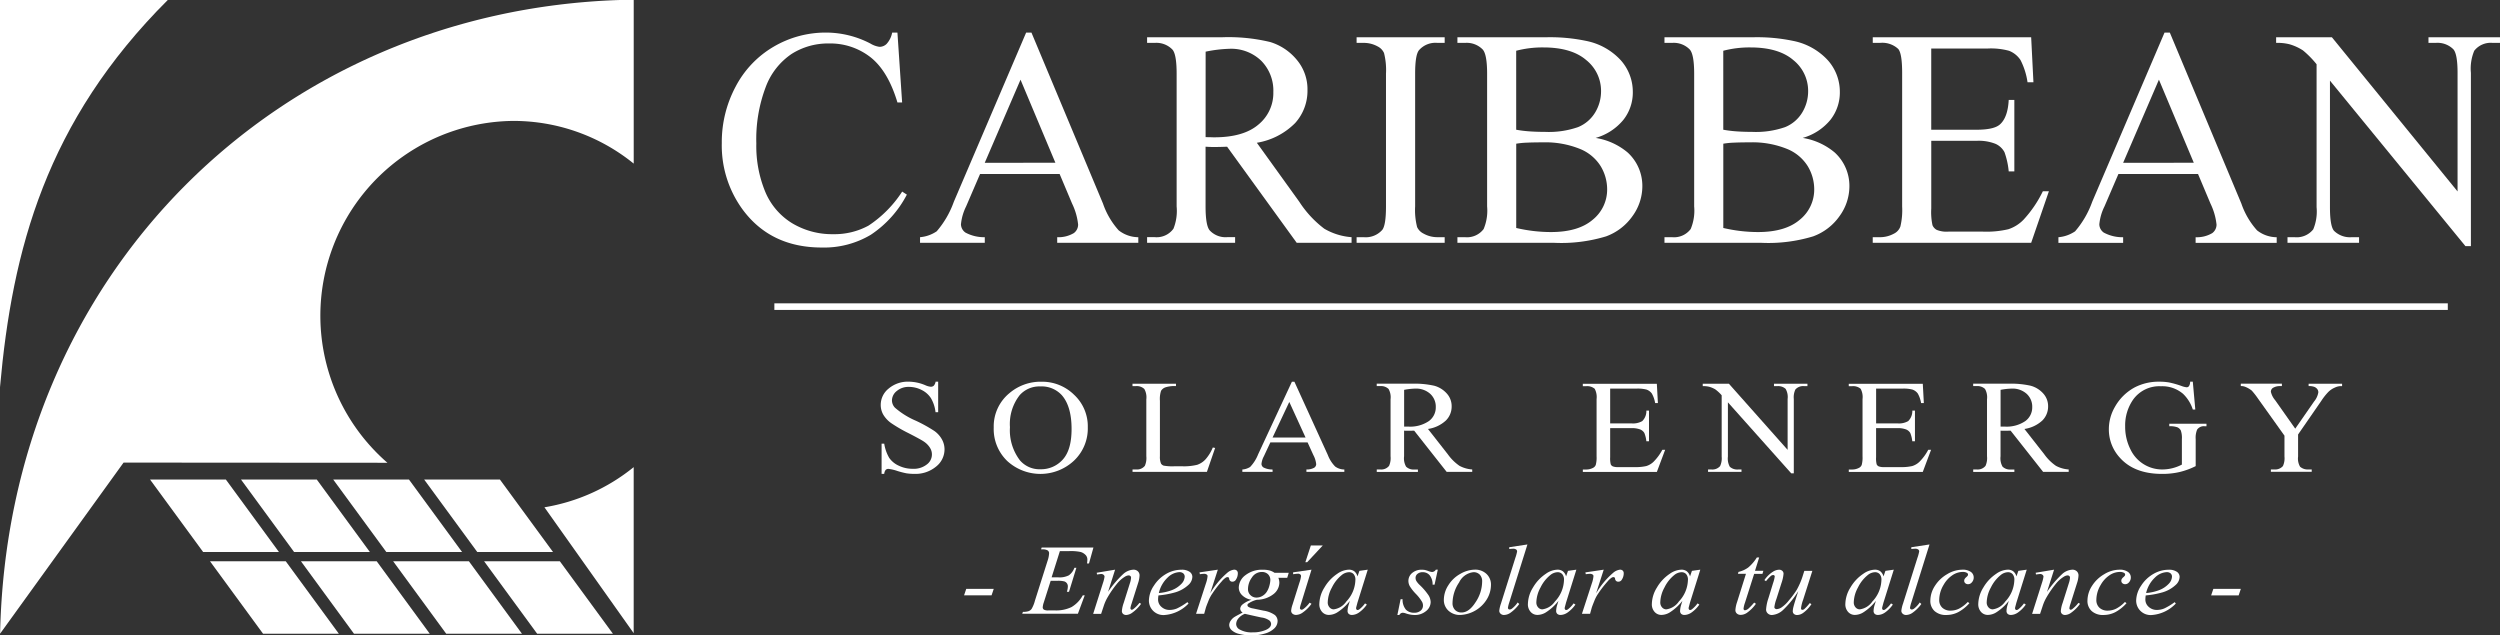 <svg id="Caribbean_Final_-_LOGO_WHITE" data-name="Caribbean Final - LOGO WHITE" xmlns="http://www.w3.org/2000/svg" width="400" height="101.666" viewBox="0 0 400 101.666">
  <rect x="0" y="0" width="400" height="101.666" fill="#333333" stroke="none"/>
  <path id="Path_68" data-name="Path 68" d="M0,0H26.843C7.38,19.433,1.956,39.937,0,61.956V0Z" fill="#fff" fill-rule="evenodd"/>
  <path id="Path_69" data-name="Path 69" d="M168.434,197.038l-8.494-11.6h12.121l8.494,11.6Z" transform="translate(-82.487 -95.639)" fill="#fff" fill-rule="evenodd"/>
  <path id="Path_70" data-name="Path 70" d="M138.384,197.038l-8.494-11.6h12.121l8.494,11.6Z" transform="translate(-66.989 -95.639)" fill="#fff" fill-rule="evenodd"/>
  <path id="Path_71" data-name="Path 71" d="M107.919,197.038l-8.489-11.6h12.121l8.494,11.6Z" transform="translate(-51.28 -95.639)" fill="#fff" fill-rule="evenodd"/>
  <path id="Path_72" data-name="Path 72" d="M77.874,197.038l-8.494-11.6H81.5L90,197.038Z" transform="translate(-35.782 -95.639)" fill="#fff" fill-rule="evenodd"/>
  <path id="Path_73" data-name="Path 73" d="M148.634,170.023,140.14,158.43h12.121l8.494,11.593Z" transform="translate(-72.276 -81.708)" fill="#fff" fill-rule="evenodd"/>
  <path id="Path_74" data-name="Path 74" d="M118.584,170.023,110.09,158.43h12.121l8.494,11.593Z" transform="translate(-56.778 -81.708)" fill="#fff" fill-rule="evenodd"/>
  <path id="Path_75" data-name="Path 75" d="M88.114,170.023,79.62,158.43H91.746l8.494,11.593Z" transform="translate(-41.063 -81.708)" fill="#fff" fill-rule="evenodd"/>
  <path id="Path_76" data-name="Path 76" d="M58.064,170.023,49.57,158.43H61.7l8.494,11.593Z" transform="translate(-25.565 -81.708)" fill="#fff" fill-rule="evenodd"/>
  <path id="Path_77" data-name="Path 77" d="M.03,101.39C1.27,43.554,44.689,1.787,99.178,0h2.232V26.179a30.539,30.539,0,0,0-19.288-6.833A31.17,31.17,0,0,0,62,74.044l-42.213-.029L.03,101.39ZM101.405,74.741v26.567L87.124,81.167a30.577,30.577,0,0,0,14.281-6.426Z" transform="translate(-0.015)" fill="#fff" fill-rule="evenodd"/>
  <g id="Group_197" data-name="Group 197" transform="translate(115.482 5.211)">
    <path id="Path_78" data-name="Path 78" d="M266.577,10.76l.751,11.182h-.751q-1.5-5.019-4.3-7.23a10.455,10.455,0,0,0-6.692-2.208,10.878,10.878,0,0,0-5.918,1.661,11,11,0,0,0-4.16,5.3A23.584,23.584,0,0,0,244,28.508a19.144,19.144,0,0,0,1.433,7.739,10.724,10.724,0,0,0,4.305,5.022,12.4,12.4,0,0,0,6.562,1.748,11.356,11.356,0,0,0,5.651-1.37,18.649,18.649,0,0,0,5.385-5.443l.751.484a17.28,17.28,0,0,1-5.772,6.426,14.585,14.585,0,0,1-7.835,2.039q-8.172,0-12.659-6.063a17.327,17.327,0,0,1-3.346-10.625,18.857,18.857,0,0,1,2.208-9.046,15.95,15.95,0,0,1,6.077-6.392,16.422,16.422,0,0,1,8.45-2.266,15.439,15.439,0,0,1,7.031,1.748,3.826,3.826,0,0,0,1.458.533,1.6,1.6,0,0,0,1.138-.46,3.727,3.727,0,0,0,.9-1.821h.847Z" transform="translate(-238.47 -10.76)" fill="#fff"/>
    <path id="Path_79" data-name="Path 79" d="M326.314,33.39H313.583l-2.232,5.186a8.168,8.168,0,0,0-.823,2.862,1.651,1.651,0,0,0,.717,1.322,6.3,6.3,0,0,0,3.094.741v.9H303.98v-.9a5.6,5.6,0,0,0,2.668-.944,14.87,14.87,0,0,0,2.741-4.731L320.958,10.76h.847l11.448,27.361a12.464,12.464,0,0,0,2.508,4.281,5.126,5.126,0,0,0,3.143,1.1v.9H325.927v-.9a4.838,4.838,0,0,0,2.654-.654,1.693,1.693,0,0,0,.693-1.361,10.1,10.1,0,0,0-.969-3.37Zm-.678-1.8L320.058,18.3l-5.724,13.293Z" transform="translate(-272.256 -10.76)" fill="#fff"/>
    <path id="Path_80" data-name="Path 80" d="M411.717,45.2h-8.78L391.8,29.826c-.823.034-1.5.048-2.015.048-.208,0-.436,0-.678-.01s-.494-.019-.751-.039v9.554c0,2.068.228,3.356.678,3.855A3.453,3.453,0,0,0,391.8,44.3h1.283v.9H379v-.9h1.235a3.308,3.308,0,0,0,2.983-1.356,7.659,7.659,0,0,0,.508-3.564V18.136c0-2.068-.228-3.356-.678-3.855a3.56,3.56,0,0,0-2.814-1.065H379v-.9h11.981a28.51,28.51,0,0,1,7.724.765,8.856,8.856,0,0,1,4.223,2.814,7.315,7.315,0,0,1,1.734,4.886,7.685,7.685,0,0,1-1.976,5.264,11.177,11.177,0,0,1-6.126,3.153l6.789,9.433a16.886,16.886,0,0,0,4,4.315,10.065,10.065,0,0,0,4.368,1.356ZM388.361,28.3c.305,0,.571,0,.8.01s.412.015.557.015q4.707,0,7.094-2.039a6.516,6.516,0,0,0,2.387-5.191,6.778,6.778,0,0,0-1.927-5.007,6.914,6.914,0,0,0-5.1-1.927,21.532,21.532,0,0,0-3.806.46Z" transform="translate(-310.947 -11.565)" fill="#fff"/>
    <path id="Path_81" data-name="Path 81" d="M462.312,44.305v.9H448.22v-.9h1.162a3.516,3.516,0,0,0,2.959-1.186q.581-.777.581-3.734V18.136a10.952,10.952,0,0,0-.315-3.3,2.189,2.189,0,0,0-.993-1.041,4.612,4.612,0,0,0-2.232-.581H448.22v-.9h14.092v.9h-1.186a3.491,3.491,0,0,0-2.935,1.186c-.407.518-.605,1.763-.605,3.734V39.381a10.953,10.953,0,0,0,.315,3.3,2.162,2.162,0,0,0,1.017,1.041,4.467,4.467,0,0,0,2.208.581h1.186Z" transform="translate(-346.646 -11.565)" fill="#fff"/>
    <path id="Path_82" data-name="Path 82" d="M503.646,28.422a10.525,10.525,0,0,1,5.119,2.329,7.232,7.232,0,0,1,2.353,5.458,8.122,8.122,0,0,1-1.554,4.692,8.884,8.884,0,0,1-4.257,3.274,24.669,24.669,0,0,1-8.257,1.031H481.53v-.9h1.235A3.331,3.331,0,0,0,485.724,43a7.554,7.554,0,0,0,.557-3.613V18.136q0-3.058-.7-3.855a3.56,3.56,0,0,0-2.814-1.065H481.53v-.9h14.213a28.077,28.077,0,0,1,6.378.581A10.226,10.226,0,0,1,507.675,16a7.584,7.584,0,0,1,1.918,5.1,7.064,7.064,0,0,1-1.506,4.426A8.892,8.892,0,0,1,503.646,28.422Zm-12.712-1.312a19.007,19.007,0,0,0,2.048.257c.77.058,1.613.087,2.533.087a14.182,14.182,0,0,0,5.322-.765,5.711,5.711,0,0,0,2.731-2.339,6.577,6.577,0,0,0,.944-3.443,6.3,6.3,0,0,0-2.354-4.925q-2.353-2.034-6.862-2.039a16.541,16.541,0,0,0-4.363.533Zm0,15.719a24.484,24.484,0,0,0,5.555.654q4.387,0,6.693-1.976a6.189,6.189,0,0,0,2.305-4.886,7.171,7.171,0,0,0-1.041-3.685,6.98,6.98,0,0,0-3.395-2.789,14.7,14.7,0,0,0-5.821-1.017c-1,0-1.86.015-2.571.048a13.047,13.047,0,0,0-1.719.169V42.828Z" transform="translate(-363.825 -11.565)" fill="#fff"/>
    <path id="Path_83" data-name="Path 83" d="M572.056,28.422a10.525,10.525,0,0,1,5.119,2.329,7.232,7.232,0,0,1,2.354,5.458,8.121,8.121,0,0,1-1.555,4.692,8.884,8.884,0,0,1-4.257,3.274,24.67,24.67,0,0,1-8.257,1.031H549.94v-.9h1.235A3.33,3.33,0,0,0,554.134,43a7.552,7.552,0,0,0,.557-3.613V18.136q0-3.058-.7-3.855a3.56,3.56,0,0,0-2.813-1.065H549.94v-.9h14.213a28.078,28.078,0,0,1,6.378.581A10.226,10.226,0,0,1,576.085,16,7.584,7.584,0,0,1,578,21.1a7.064,7.064,0,0,1-1.506,4.426A8.87,8.87,0,0,1,572.056,28.422Zm-12.707-1.312a19.007,19.007,0,0,0,2.048.257c.77.058,1.613.087,2.533.087a14.183,14.183,0,0,0,5.322-.765,5.711,5.711,0,0,0,2.731-2.339,6.577,6.577,0,0,0,.944-3.443,6.3,6.3,0,0,0-2.354-4.925q-2.354-2.034-6.862-2.039a16.54,16.54,0,0,0-4.363.533Zm0,15.719a24.483,24.483,0,0,0,5.554.654q4.387,0,6.693-1.976A6.189,6.189,0,0,0,573.9,36.62a7.17,7.17,0,0,0-1.041-3.685,6.98,6.98,0,0,0-3.395-2.789,14.7,14.7,0,0,0-5.821-1.017c-1,0-1.86.015-2.571.048a13.05,13.05,0,0,0-1.719.169V42.828Z" transform="translate(-399.107 -11.565)" fill="#fff"/>
    <path id="Path_84" data-name="Path 84" d="M628.111,14.112v13h7.23q2.811,0,3.758-.847,1.264-1.119,1.409-3.927h.9V33.782h-.9a12.48,12.48,0,0,0-.678-3.08,3.023,3.023,0,0,0-1.429-1.332,7.288,7.288,0,0,0-3.056-.484h-7.23V39.729a9.976,9.976,0,0,0,.194,2.654,1.516,1.516,0,0,0,.678.751,4.158,4.158,0,0,0,1.845.281h5.579a15.175,15.175,0,0,0,4.049-.387,6,6,0,0,0,2.426-1.53,18.618,18.618,0,0,0,3.08-4.538h.969L644.1,45.206H618.75v-.9h1.162a4.614,4.614,0,0,0,2.208-.557,2.051,2.051,0,0,0,1.056-1.162,11.266,11.266,0,0,0,.281-3.177V18.039q0-3.131-.63-3.855a3.743,3.743,0,0,0-2.91-.969h-1.162v-.9H644.1l.363,7.206h-.944a11.342,11.342,0,0,0-1.128-3.564,3.875,3.875,0,0,0-1.831-1.477,11.01,11.01,0,0,0-3.419-.363h-9.031Z" transform="translate(-434.595 -11.565)" fill="#fff"/>
    <path id="Path_85" data-name="Path 85" d="M702.439,33.395H689.7l-2.232,5.191a8.166,8.166,0,0,0-.823,2.862,1.651,1.651,0,0,0,.717,1.322,6.313,6.313,0,0,0,3.094.741v.9H680.1v-.9a5.6,5.6,0,0,0,2.668-.944,14.87,14.87,0,0,0,2.741-4.731L697.078,10.77h.848l11.448,27.361a12.463,12.463,0,0,0,2.508,4.281,5.127,5.127,0,0,0,3.143,1.1v.9H702.052v-.9a4.838,4.838,0,0,0,2.654-.654A1.693,1.693,0,0,0,705.4,41.5a10.1,10.1,0,0,0-.968-3.37Zm-.678-1.8-5.579-13.293L690.458,31.6Z" transform="translate(-466.236 -10.765)" fill="#fff"/>
    <path id="Path_86" data-name="Path 86" d="M752.03,12.31h8.925l20.106,24.668V18.01c0-2.019-.228-3.283-.678-3.782a3.6,3.6,0,0,0-2.838-1.017h-1.138v-.9h11.443v.9h-1.162a3.347,3.347,0,0,0-2.959,1.259,7.4,7.4,0,0,0-.533,3.54V45.734h-.872l-21.68-26.484V39.5c0,2.019.218,3.283.654,3.782a3.644,3.644,0,0,0,2.838,1.017H765.3v.9H753.851v-.9h1.138a3.371,3.371,0,0,0,2.983-1.259,7.4,7.4,0,0,0,.533-3.54V16.63a15.224,15.224,0,0,0-2.169-2.208,7.979,7.979,0,0,0-2.17-.993,7.757,7.757,0,0,0-2.135-.218Z" transform="translate(-503.333 -11.559)" fill="#fff"/>
  </g>
  <path id="Path_87" data-name="Path 87" d="M255.85,100.23v1.056H523.6V100.23Z" transform="translate(-131.952 -51.692)" fill="#fff"/>
  <g id="Group_198" data-name="Group 198" transform="translate(140.915 61.065)">
    <path id="Path_88" data-name="Path 88" d="M300.181,126.11v4.876h-.421a5.7,5.7,0,0,0-.731-2.237,3.71,3.71,0,0,0-1.5-1.322,4.465,4.465,0,0,0-2.019-.489,2.9,2.9,0,0,0-1.952.659,1.944,1.944,0,0,0-.77,1.5,1.7,1.7,0,0,0,.489,1.177,12.66,12.66,0,0,0,3.346,2.082,23.537,23.537,0,0,1,2.939,1.627,4.056,4.056,0,0,1,1.211,1.337,3.267,3.267,0,0,1,.426,1.613,3.51,3.51,0,0,1-1.356,2.76,5.157,5.157,0,0,1-3.487,1.162,7.975,7.975,0,0,1-1.259-.092,13.569,13.569,0,0,1-1.458-.378,7.07,7.07,0,0,0-1.4-.329.623.623,0,0,0-.446.155,1.165,1.165,0,0,0-.242.644h-.421v-4.838h.421a6.46,6.46,0,0,0,.794,2.271,3.742,3.742,0,0,0,1.525,1.254,5.052,5.052,0,0,0,2.252.5,3.367,3.367,0,0,0,2.237-.688,1.983,1.983,0,0,0,.513-2.673,3.27,3.27,0,0,0-.969-.988q-.443-.312-2.416-1.327a23.576,23.576,0,0,1-2.8-1.617,4.47,4.47,0,0,1-1.264-1.332,3.106,3.106,0,0,1-.431-1.6,3.345,3.345,0,0,1,1.269-2.615,4.766,4.766,0,0,1,3.23-1.1,6.974,6.974,0,0,1,2.6.552,2.822,2.822,0,0,0,.9.261.7.7,0,0,0,.479-.16,1.242,1.242,0,0,0,.3-.649h.421Z" transform="translate(-290.99 -126.1)" fill="#fff"/>
    <path id="Path_89" data-name="Path 89" d="M336,126.12a7.28,7.28,0,0,1,5.186,2.087,6.883,6.883,0,0,1,2.194,5.206,7.086,7.086,0,0,1-2.208,5.337,7.859,7.859,0,0,1-10.683.053,7.089,7.089,0,0,1-2.16-5.356,6.872,6.872,0,0,1,2.494-5.482A7.691,7.691,0,0,1,336,126.12Zm-.213.755a4.205,4.205,0,0,0-3.308,1.4,7.48,7.48,0,0,0-1.554,5.119,7.91,7.91,0,0,0,1.608,5.317,4.118,4.118,0,0,0,3.264,1.414,4.643,4.643,0,0,0,3.579-1.55q1.409-1.547,1.409-4.891,0-3.617-1.554-5.4A4.361,4.361,0,0,0,335.788,126.875Z" transform="translate(-310.248 -126.11)" fill="#fff"/>
  </g>
  <g id="Group_199" data-name="Group 199" transform="translate(181.196 61.075)">
    <path id="Path_90" data-name="Path 90" d="M387.022,136.978l.373.073-1.317,3.826h-11.9v-.383h.576a1.606,1.606,0,0,0,1.395-.581,3.107,3.107,0,0,0,.237-1.54v-9.1a2.705,2.705,0,0,0-.32-1.656,1.749,1.749,0,0,0-1.317-.46h-.576v-.383h6.959v.383a4.655,4.655,0,0,0-1.719.208,1.34,1.34,0,0,0-.673.552,4.2,4.2,0,0,0-.179,1.593v8.862a2.669,2.669,0,0,0,.179,1.186.828.828,0,0,0,.421.324,7.856,7.856,0,0,0,1.768.1h1.123a8.873,8.873,0,0,0,2.484-.237,3.24,3.24,0,0,0,1.3-.847A6.715,6.715,0,0,0,387.022,136.978Z" transform="translate(-374.17 -126.455)" fill="#fff"/>
    <path id="Path_91" data-name="Path 91" d="M420.906,135.825h-5.952l-1.041,2.228a3.3,3.3,0,0,0-.383,1.225.7.7,0,0,0,.334.567,3.1,3.1,0,0,0,1.443.32v.383H410.47v-.383a2.665,2.665,0,0,0,1.245-.407A6.262,6.262,0,0,0,413,137.728l5.4-11.608h.4l5.351,11.734a5.316,5.316,0,0,0,1.172,1.835,2.506,2.506,0,0,0,1.467.475v.383h-6.068v-.383a2.434,2.434,0,0,0,1.24-.281.7.7,0,0,0,.324-.581,4,4,0,0,0-.455-1.448Zm-.32-.77-2.605-5.7-2.678,5.7Z" transform="translate(-392.891 -126.12)" fill="#fff"/>
  </g>
  <g id="Group_200" data-name="Group 200" transform="translate(220.276 61.395)">
    <path id="Path_92" data-name="Path 92" d="M470.163,140.887h-4.1l-5.206-6.6c-.383.014-.7.019-.94.019-.1,0-.2,0-.32,0l-.349-.014v4.1a2.685,2.685,0,0,0,.32,1.656,1.69,1.69,0,0,0,1.293.46h.6v.383h-6.586V140.5h.576a1.606,1.606,0,0,0,1.395-.581,3.035,3.035,0,0,0,.237-1.53v-9.114a2.685,2.685,0,0,0-.32-1.656,1.749,1.749,0,0,0-1.317-.46h-.576v-.383h5.6a14.449,14.449,0,0,1,3.608.329,4.146,4.146,0,0,1,1.971,1.206,3,3,0,0,1,.809,2.1,3.128,3.128,0,0,1-.925,2.257,5.352,5.352,0,0,1-2.862,1.351l3.172,4.048a7.589,7.589,0,0,0,1.869,1.85,5.006,5.006,0,0,0,2.039.581v.387Zm-10.915-7.249c.145,0,.266,0,.373,0s.194,0,.262,0a5.328,5.328,0,0,0,3.317-.872,2.7,2.7,0,0,0,1.119-2.228,2.786,2.786,0,0,0-.9-2.15,3.386,3.386,0,0,0-2.387-.828,10.973,10.973,0,0,0-1.777.2v5.869Z" transform="translate(-454.87 -126.78)" fill="#fff"/>
    <path id="Path_93" data-name="Path 93" d="M527.343,127.56v5.574h3.375a2.958,2.958,0,0,0,1.758-.363,2.254,2.254,0,0,0,.659-1.685h.421V136h-.421a4.971,4.971,0,0,0-.32-1.322,1.384,1.384,0,0,0-.668-.571,3.652,3.652,0,0,0-1.429-.208h-3.375v4.649a3.848,3.848,0,0,0,.092,1.138.668.668,0,0,0,.32.324,2.105,2.105,0,0,0,.862.121h2.605a7.684,7.684,0,0,0,1.893-.165,2.9,2.9,0,0,0,1.133-.654,7.963,7.963,0,0,0,1.438-1.947h.455l-1.327,3.535H522.97v-.383h.542a2.3,2.3,0,0,0,1.032-.237.906.906,0,0,0,.494-.5,4.5,4.5,0,0,0,.131-1.361v-9.162a2.809,2.809,0,0,0-.3-1.656,1.859,1.859,0,0,0-1.361-.416h-.542V126.8h11.845l.169,3.09h-.441a4.651,4.651,0,0,0-.528-1.53,1.8,1.8,0,0,0-.857-.634,5.648,5.648,0,0,0-1.6-.155h-4.218Z" transform="translate(-489.992 -126.79)" fill="#fff"/>
    <path id="Path_94" data-name="Path 94" d="M562.61,126.78h4.169l9.395,10.581v-8.136a2.59,2.59,0,0,0-.32-1.622,1.773,1.773,0,0,0-1.327-.436h-.533v-.383h5.351v.383H578.8a1.628,1.628,0,0,0-1.385.542,2.939,2.939,0,0,0-.252,1.521v11.889h-.407l-10.136-11.361v8.688a2.688,2.688,0,0,0,.305,1.622,1.787,1.787,0,0,0,1.327.436h.542v.383h-5.351V140.5h.533a1.63,1.63,0,0,0,1.395-.542,2.939,2.939,0,0,0,.252-1.521V128.63a6.4,6.4,0,0,0-1.017-.944,3.95,3.95,0,0,0-1.012-.426,3.909,3.909,0,0,0-1-.092v-.387Z" transform="translate(-510.431 -126.78)" fill="#fff"/>
    <path id="Path_95" data-name="Path 95" d="M615.213,127.56v5.574h3.375a2.958,2.958,0,0,0,1.758-.363,2.254,2.254,0,0,0,.659-1.685h.421V136H621a4.971,4.971,0,0,0-.32-1.322,1.384,1.384,0,0,0-.668-.571,3.652,3.652,0,0,0-1.429-.208h-3.375v4.649a3.849,3.849,0,0,0,.092,1.138.668.668,0,0,0,.32.324,2.106,2.106,0,0,0,.862.121h2.605a7.683,7.683,0,0,0,1.893-.165,2.9,2.9,0,0,0,1.133-.654,7.963,7.963,0,0,0,1.438-1.947h.455l-1.327,3.535H610.84v-.383h.542a2.3,2.3,0,0,0,1.032-.237.906.906,0,0,0,.494-.5,4.5,4.5,0,0,0,.131-1.361v-9.162a2.808,2.808,0,0,0-.3-1.656,1.859,1.859,0,0,0-1.361-.416h-.542V126.8h11.845l.169,3.09h-.441a4.651,4.651,0,0,0-.528-1.53,1.8,1.8,0,0,0-.857-.634,5.647,5.647,0,0,0-1.6-.155h-4.218Z" transform="translate(-535.31 -126.79)" fill="#fff"/>
    <path id="Path_96" data-name="Path 96" d="M667.233,140.887h-4.1l-5.206-6.6c-.383.014-.7.019-.94.019-.1,0-.2,0-.32,0l-.349-.014v4.1a2.685,2.685,0,0,0,.32,1.656,1.69,1.69,0,0,0,1.293.46h.6v.383h-6.586V140.5h.576a1.606,1.606,0,0,0,1.395-.581,3.034,3.034,0,0,0,.237-1.53v-9.114a2.686,2.686,0,0,0-.32-1.656,1.749,1.749,0,0,0-1.317-.46h-.576v-.383h5.6a14.45,14.45,0,0,1,3.608.329,4.146,4.146,0,0,1,1.971,1.206,3,3,0,0,1,.809,2.1,3.148,3.148,0,0,1-.925,2.257,5.352,5.352,0,0,1-2.862,1.351l3.172,4.048a7.591,7.591,0,0,0,1.869,1.85,4.983,4.983,0,0,0,2.039.581v.387Zm-10.915-7.249c.145,0,.266,0,.373,0s.194,0,.261,0a5.328,5.328,0,0,0,3.317-.872,2.7,2.7,0,0,0,1.119-2.228,2.786,2.786,0,0,0-.9-2.15,3.386,3.386,0,0,0-2.387-.828,10.973,10.973,0,0,0-1.777.2v5.869Z" transform="translate(-556.507 -126.78)" fill="#fff"/>
  </g>
  <g id="Group_201" data-name="Group 201" transform="translate(337.419 61.07)">
    <path id="Path_97" data-name="Path 97" d="M710.2,126.115l.4,4.45h-.4a6.023,6.023,0,0,0-1.555-2.508,5.1,5.1,0,0,0-3.525-1.215,5.152,5.152,0,0,0-4.465,2.131,7.212,7.212,0,0,0-1.278,4.286,8.026,8.026,0,0,0,.847,3.68,5.608,5.608,0,0,0,5.056,3.215,6.8,6.8,0,0,0,3.172-.78V135.3a3.511,3.511,0,0,0-.174-1.39,1.159,1.159,0,0,0-.542-.5,3.381,3.381,0,0,0-1.3-.169v-.4h5.952v.4H712.1a1.291,1.291,0,0,0-1.211.542,3.405,3.405,0,0,0-.228,1.521v4.315a11.948,11.948,0,0,1-2.571.944,12.109,12.109,0,0,1-2.823.3q-4.453,0-6.765-2.62a6.652,6.652,0,0,1-1.734-4.538,7.109,7.109,0,0,1,.973-3.569,7.955,7.955,0,0,1,3.172-3.119,8.312,8.312,0,0,1,3.99-.906,8.676,8.676,0,0,1,1.525.126,14.575,14.575,0,0,1,1.942.552,3.372,3.372,0,0,0,.847.218.465.465,0,0,0,.368-.184,1.313,1.313,0,0,0,.189-.712h.421Z" transform="translate(-696.77 -126.11)" fill="#fff"/>
    <path id="Path_98" data-name="Path 98" d="M751.2,126.775h5.361v.383h-.3a2.443,2.443,0,0,0-.862.237,3.346,3.346,0,0,0-1.031.688,9.639,9.639,0,0,0-1.148,1.458l-3.7,5.356v3.535a2.589,2.589,0,0,0,.32,1.622,1.844,1.844,0,0,0,1.361.436h.5v.383h-6.533v-.383h.542a1.628,1.628,0,0,0,1.385-.542,2.954,2.954,0,0,0,.247-1.521v-3.341l-4.218-5.908a12.675,12.675,0,0,0-1.012-1.3,4.057,4.057,0,0,0-1.1-.625,1.673,1.673,0,0,0-.659-.1v-.383h6.576v.383h-.339a2.139,2.139,0,0,0-.978.228.728.728,0,0,0-.445.688,3.154,3.154,0,0,0,.692,1.351l3.206,4.547,3.017-4.349a3.057,3.057,0,0,0,.678-1.458.847.847,0,0,0-.165-.518,1.117,1.117,0,0,0-.47-.358,2.453,2.453,0,0,0-.92-.131v-.378Z" transform="translate(-719.246 -126.45)" fill="#fff"/>
  </g>
  <g id="Group_202" data-name="Group 202" transform="translate(154.247 87.617)">
    <path id="Path_99" data-name="Path 99" d="M323.271,194.57l-.349,1.036h-4.4l.349-1.036Z" transform="translate(-318.52 -187.965)" fill="#fff"/>
    <path id="Path_100" data-name="Path 100" d="M343.759,181.511l-1.317,4.179h1.08a3.272,3.272,0,0,0,1.676-.324,2.539,2.539,0,0,0,.891-1.2h.315l-1.182,3.84h-.339a2.867,2.867,0,0,0,.155-.828.818.818,0,0,0-.557-.838,3.922,3.922,0,0,0-1.094-.1h-1.094l-1.114,3.5a2.835,2.835,0,0,0-.16.77.443.443,0,0,0,.213.358,1.445,1.445,0,0,0,.721.111h1.022a5.633,5.633,0,0,0,2.659-.538,4.862,4.862,0,0,0,1.792-1.874h.315l-1.09,2.939h-8.91l.111-.291a2.877,2.877,0,0,0,.891-.111,1.075,1.075,0,0,0,.494-.358,5.226,5.226,0,0,0,.542-1.341l2.024-6.383a4.312,4.312,0,0,0,.237-1.177.548.548,0,0,0-.228-.465,1.6,1.6,0,0,0-.881-.169h-.179l.1-.291h8.281l-.712,2.552h-.315a3.874,3.874,0,0,0,.058-.6,1.061,1.061,0,0,0-.223-.692,1.814,1.814,0,0,0-.843-.547,7.562,7.562,0,0,0-1.879-.14h-1.462Z" transform="translate(-328.432 -180.93)" fill="#fff"/>
    <path id="Path_101" data-name="Path 101" d="M364.691,188.22l-1.128,3.55A16.658,16.658,0,0,1,366,188.908a2.629,2.629,0,0,1,1.627-.688,1,1,0,0,1,.7.257.876.876,0,0,1,.276.673,4.43,4.43,0,0,1-.247,1.249l-1.036,3.283a3.526,3.526,0,0,0-.179.693.269.269,0,0,0,.068.184.193.193,0,0,0,.145.073.461.461,0,0,0,.247-.1,5.489,5.489,0,0,0,.988-1l.261.15a6.094,6.094,0,0,1-1.5,1.482,1.734,1.734,0,0,1-.886.305.716.716,0,0,1-.5-.174.613.613,0,0,1-.189-.47,5.039,5.039,0,0,1,.291-1.288l.988-3.138a3.212,3.212,0,0,0,.189-.91.323.323,0,0,0-.111-.252.4.4,0,0,0-.271-.1,1.21,1.21,0,0,0-.571.189,4.853,4.853,0,0,0-1.307,1.157,15.889,15.889,0,0,0-1.438,2.063A7.109,7.109,0,0,0,362.88,194l-.426,1.288H361.18l1.55-4.881a6.063,6.063,0,0,0,.271-1.06.38.38,0,0,0-.15-.3.535.535,0,0,0-.368-.131c-.068,0-.189.01-.358.029l-.324.048-.053-.281Z" transform="translate(-340.521 -184.69)" fill="#fff"/>
    <path id="Path_102" data-name="Path 102" d="M381.131,192.351a4.545,4.545,0,0,0-.058.649,1.534,1.534,0,0,0,.537,1.182,1.868,1.868,0,0,0,1.3.489,3.072,3.072,0,0,0,1.177-.232,9.984,9.984,0,0,0,1.68-1.017l.179.228a5.9,5.9,0,0,1-3.84,1.835,2.309,2.309,0,0,1-2.5-2.3,4.376,4.376,0,0,1,.785-2.378,5.718,5.718,0,0,1,1.961-1.893,4.84,4.84,0,0,1,2.431-.673,2.19,2.19,0,0,1,1.337.334.982.982,0,0,1,.436.794,1.8,1.8,0,0,1-.562,1.24,5.311,5.311,0,0,1-2.174,1.249A14.318,14.318,0,0,1,381.131,192.351Zm.063-.383a7.7,7.7,0,0,0,2.048-.45,4.144,4.144,0,0,0,1.569-1.027,1.766,1.766,0,0,0,.523-1.133.688.688,0,0,0-.228-.533.926.926,0,0,0-.644-.2,2.883,2.883,0,0,0-1.84.847A4.942,4.942,0,0,0,381.194,191.969Z" transform="translate(-350.027 -184.7)" fill="#fff"/>
    <path id="Path_103" data-name="Path 103" d="M395.722,188.656l2.935-.436-1.225,3.792a12.846,12.846,0,0,1,2.7-3.259,2.067,2.067,0,0,1,1.123-.533.608.608,0,0,1,.441.15.578.578,0,0,1,.16.441,1.829,1.829,0,0,1-.291.983.641.641,0,0,1-.586.349.5.5,0,0,1-.334-.116.561.561,0,0,1-.174-.358.278.278,0,0,0-.077-.194.215.215,0,0,0-.16-.063.573.573,0,0,0-.271.063,2.909,2.909,0,0,0-.673.61,16.975,16.975,0,0,0-1.53,1.981,5.729,5.729,0,0,0-.61,1.162c-.237.591-.373.949-.407,1.07l-.271.983h-1.3l1.574-4.843a4.682,4.682,0,0,0,.271-1.2.286.286,0,0,0-.126-.232.742.742,0,0,0-.45-.126,5.855,5.855,0,0,0-.654.068Z" transform="translate(-358.051 -184.69)" fill="#fff"/>
  </g>
  <g id="Group_203" data-name="Group 203" transform="translate(196.673 87.269)">
    <path id="Path_104" data-name="Path 104" d="M415.66,188.72l-.247.814h-1.419a2.226,2.226,0,0,1,.16.789,2.368,2.368,0,0,1-.954,1.835,4.341,4.341,0,0,1-2.634.891,4.041,4.041,0,0,0-1.351.591.342.342,0,0,0-.17.257.381.381,0,0,0,.155.286,2.07,2.07,0,0,0,.775.261l1.651.349a4.2,4.2,0,0,1,1.811.7,1.276,1.276,0,0,1,.436.954,1.648,1.648,0,0,1-.513,1.172,3.478,3.478,0,0,1-1.506.833,7.571,7.571,0,0,1-2.189.3,7.444,7.444,0,0,1-1.922-.232,2.641,2.641,0,0,1-1.24-.62,1.174,1.174,0,0,1-.373-.8,1.277,1.277,0,0,1,.242-.7,1.988,1.988,0,0,1,.61-.6c.155-.1.586-.334,1.3-.7a.779.779,0,0,1-.392-.615,1,1,0,0,1,.344-.663,4.423,4.423,0,0,1,1.458-.77,2.675,2.675,0,0,1-1.482-.717,1.7,1.7,0,0,1-.547-1.235,2.53,2.53,0,0,1,1.061-1.981,4.3,4.3,0,0,1,2.818-.872,3.9,3.9,0,0,1,1.046.116,2.778,2.778,0,0,1,.789.368h2.281Zm-7.022,6.576a2.517,2.517,0,0,0-1.041.741,1.445,1.445,0,0,0-.353.891,1,1,0,0,0,.508.852,3.88,3.88,0,0,0,2.141.484,5.153,5.153,0,0,0,2.077-.378c.576-.252.862-.576.862-.978a.762.762,0,0,0-.32-.576,2.819,2.819,0,0,0-1.235-.446C410.948,195.819,410.067,195.625,408.638,195.3Zm4.073-5.351a1.288,1.288,0,0,0-.378-.983,1.383,1.383,0,0,0-.988-.358,1.873,1.873,0,0,0-1.584.886,3.159,3.159,0,0,0-.625,1.845,1.3,1.3,0,0,0,.4.983,1.345,1.345,0,0,0,.969.383,1.829,1.829,0,0,0,.872-.228,2.091,2.091,0,0,0,.712-.625,3.216,3.216,0,0,0,.46-1.012A4.206,4.206,0,0,0,412.711,189.945Z" transform="translate(-406.13 -184.357)" fill="#fff"/>
    <path id="Path_105" data-name="Path 105" d="M429.844,184.089l-1.685,5.467a3.973,3.973,0,0,0-.17.663.277.277,0,0,0,.082.2.256.256,0,0,0,.189.077.561.561,0,0,0,.305-.126,4.8,4.8,0,0,0,.978-1l.3.179a5.7,5.7,0,0,1-1.361,1.366,1.921,1.921,0,0,1-1.1.412.856.856,0,0,1-.571-.189.611.611,0,0,1-.223-.479,3.743,3.743,0,0,1,.213-.959l1.1-3.5a5.351,5.351,0,0,0,.271-1.075.347.347,0,0,0-.131-.281.552.552,0,0,0-.363-.111,6.753,6.753,0,0,0-.775.087v-.305Zm1.811-3.879-2.5,2.678h-.291l.877-2.678Z" transform="translate(-416.677 -180.21)" fill="#fff"/>
    <path id="Path_106" data-name="Path 106" d="M443.653,188.22,442,193.508l-.189.712a.886.886,0,0,0-.024.169.33.33,0,0,0,.082.218.216.216,0,0,0,.169.068.585.585,0,0,0,.291-.126,4.673,4.673,0,0,0,.886-.935l.291.189a5.062,5.062,0,0,1-1.206,1.235,2.084,2.084,0,0,1-1.148.426.788.788,0,0,1-.547-.17.635.635,0,0,1-.184-.489,3.666,3.666,0,0,1,.189-1.007l.179-.586a7.954,7.954,0,0,1-2.048,1.864,2.627,2.627,0,0,1-1.317.383,1.429,1.429,0,0,1-1.07-.47,1.8,1.8,0,0,1-.45-1.3,5.151,5.151,0,0,1,.814-2.615,6.635,6.635,0,0,1,2.063-2.2,3.368,3.368,0,0,1,1.845-.654,1.409,1.409,0,0,1,.862.252,1.554,1.554,0,0,1,.523.828l.305-.891Zm-3.027.407a1.925,1.925,0,0,0-1.157.47,5.786,5.786,0,0,0-1.545,1.966,5.2,5.2,0,0,0-.673,2.358,1.167,1.167,0,0,0,.291.838.9.9,0,0,0,.663.31,2.915,2.915,0,0,0,2.015-1.254,5.2,5.2,0,0,0,1.453-3.424,1.359,1.359,0,0,0-.281-.959A.965.965,0,0,0,440.626,188.627Z" transform="translate(-421.484 -184.341)" fill="#fff"/>
  </g>
  <g id="Group_204" data-name="Group 204" transform="translate(223.579 87.114)">
    <path id="Path_107" data-name="Path 107" d="M468.16,188.22l-.518,2.4h-.315a2.326,2.326,0,0,0-.484-1.521,1.424,1.424,0,0,0-1.094-.475,1.234,1.234,0,0,0-.838.266.815.815,0,0,0-.31.639,1.031,1.031,0,0,0,.121.489,3.212,3.212,0,0,0,.542.654,9.8,9.8,0,0,1,1.429,1.671,2.158,2.158,0,0,1,.324,1.061,1.854,1.854,0,0,1-.736,1.438,2.771,2.771,0,0,1-1.86.63,4.489,4.489,0,0,1-1.409-.266,1.459,1.459,0,0,0-.431-.092.623.623,0,0,0-.576.358h-.315l.518-2.528h.315a2.491,2.491,0,0,0,.538,1.676,1.773,1.773,0,0,0,1.327.489,1.506,1.506,0,0,0,1.022-.329,1.039,1.039,0,0,0,.378-.814,1.218,1.218,0,0,0-.136-.576,6.575,6.575,0,0,0-1-1.293,6.984,6.984,0,0,1-.978-1.24,1.764,1.764,0,0,1-.218-.828,1.628,1.628,0,0,1,.6-1.278,2.27,2.27,0,0,1,1.545-.523,3.1,3.1,0,0,1,.494.039,5.314,5.314,0,0,1,.557.174,2.24,2.24,0,0,0,.581.15.718.718,0,0,0,.61-.368Z" transform="translate(-461.69 -184.186)" fill="#fff"/>
    <path id="Path_108" data-name="Path 108" d="M484.59,190.656a4.5,4.5,0,0,1-.673,2.315,5.237,5.237,0,0,1-4.232,2.489,2.678,2.678,0,0,1-1.9-.683,2.309,2.309,0,0,1-.736-1.768,4.318,4.318,0,0,1,.717-2.3,5.194,5.194,0,0,1,1.923-1.826,4.8,4.8,0,0,1,2.324-.673,2.608,2.608,0,0,1,1.85.678A2.326,2.326,0,0,1,484.59,190.656Zm-1.414-.538a1.519,1.519,0,0,0-.387-1.114,1.354,1.354,0,0,0-1-.387,2.887,2.887,0,0,0-2.3,1.642,6.013,6.013,0,0,0-1.051,3.264,1.533,1.533,0,0,0,.407,1.143,1.41,1.41,0,0,0,1.027.4c.8,0,1.55-.542,2.247-1.637A6,6,0,0,0,483.176,190.118Z" transform="translate(-469.612 -184.181)" fill="#fff"/>
    <path id="Path_109" data-name="Path 109" d="M499.859,179.89l-2.906,9.283a4.678,4.678,0,0,0-.213.852.256.256,0,0,0,.082.194.27.27,0,0,0,.2.077.626.626,0,0,0,.349-.131,4.242,4.242,0,0,0,.925-.993l.257.242a5.971,5.971,0,0,1-1.487,1.458,1.876,1.876,0,0,1-.954.3.762.762,0,0,1-.542-.2.623.623,0,0,1-.218-.47,5.146,5.146,0,0,1,.271-1.153l2.305-7.317a6.567,6.567,0,0,0,.281-1.031.375.375,0,0,0-.16-.31.83.83,0,0,0-.5-.121,5.336,5.336,0,0,0-.6.053v-.291Z" transform="translate(-479.05 -179.89)" fill="#fff"/>
    <path id="Path_110" data-name="Path 110" d="M512.573,188.22l-1.656,5.288-.189.712a.881.881,0,0,0-.024.169.33.33,0,0,0,.082.218.216.216,0,0,0,.169.068.585.585,0,0,0,.291-.126,4.67,4.67,0,0,0,.886-.935l.291.189a5.06,5.06,0,0,1-1.206,1.235,2.084,2.084,0,0,1-1.148.426.787.787,0,0,1-.547-.17.635.635,0,0,1-.184-.489,3.666,3.666,0,0,1,.189-1.007l.179-.586a7.953,7.953,0,0,1-2.048,1.864,2.627,2.627,0,0,1-1.317.383,1.429,1.429,0,0,1-1.07-.47,1.8,1.8,0,0,1-.45-1.3,5.152,5.152,0,0,1,.813-2.615,6.635,6.635,0,0,1,2.063-2.2,3.368,3.368,0,0,1,1.845-.654,1.409,1.409,0,0,1,.862.252,1.554,1.554,0,0,1,.523.828l.305-.891Zm-3.027.407a1.925,1.925,0,0,0-1.157.47,5.786,5.786,0,0,0-1.545,1.966,5.2,5.2,0,0,0-.673,2.358,1.168,1.168,0,0,0,.291.838.9.9,0,0,0,.663.31,2.915,2.915,0,0,0,2.015-1.254,5.2,5.2,0,0,0,1.453-3.424,1.359,1.359,0,0,0-.281-.959A.972.972,0,0,0,509.546,188.627Z" transform="translate(-483.934 -184.186)" fill="#fff"/>
    <path id="Path_111" data-name="Path 111" d="M523.222,188.656l2.935-.436-1.225,3.792a12.846,12.846,0,0,1,2.7-3.259,2.067,2.067,0,0,1,1.124-.533.608.608,0,0,1,.441.15.578.578,0,0,1,.16.441,1.83,1.83,0,0,1-.291.983.641.641,0,0,1-.586.349.5.5,0,0,1-.334-.116.561.561,0,0,1-.174-.358.278.278,0,0,0-.078-.194.215.215,0,0,0-.16-.063.573.573,0,0,0-.271.063,2.909,2.909,0,0,0-.673.61,17.532,17.532,0,0,0-1.53,1.981,5.735,5.735,0,0,0-.61,1.162c-.237.591-.373.949-.407,1.07l-.271.983h-1.3l1.574-4.843a4.682,4.682,0,0,0,.271-1.2.286.286,0,0,0-.126-.232.752.752,0,0,0-.45-.126,5.855,5.855,0,0,0-.654.068Z" transform="translate(-493.14 -184.186)" fill="#fff"/>
  </g>
  <g id="Group_205" data-name="Group 205" transform="translate(264.295 89.196)">
    <path id="Path_112" data-name="Path 112" d="M553.523,188.22l-1.656,5.288-.189.712a.873.873,0,0,0-.024.169.329.329,0,0,0,.082.218.216.216,0,0,0,.169.068.585.585,0,0,0,.291-.126,4.673,4.673,0,0,0,.886-.935l.291.189a5.06,5.06,0,0,1-1.206,1.235,2.084,2.084,0,0,1-1.148.426.788.788,0,0,1-.547-.17.635.635,0,0,1-.184-.489,3.668,3.668,0,0,1,.189-1.007l.179-.586a7.953,7.953,0,0,1-2.048,1.864,2.627,2.627,0,0,1-1.317.383,1.43,1.43,0,0,1-1.07-.47,1.8,1.8,0,0,1-.45-1.3,5.152,5.152,0,0,1,.814-2.615,6.634,6.634,0,0,1,2.063-2.2,3.368,3.368,0,0,1,1.845-.654,1.409,1.409,0,0,1,.862.252,1.555,1.555,0,0,1,.523.828l.305-.891Zm-3.027.407a1.925,1.925,0,0,0-1.157.47,5.784,5.784,0,0,0-1.545,1.966,5.2,5.2,0,0,0-.673,2.358,1.168,1.168,0,0,0,.291.838.9.9,0,0,0,.663.31,2.914,2.914,0,0,0,2.015-1.254,5.2,5.2,0,0,0,1.453-3.424,1.359,1.359,0,0,0-.281-.959A.966.966,0,0,0,550.5,188.627Z" transform="translate(-545.77 -186.268)" fill="#fff"/>
    <path id="Path_113" data-name="Path 113" d="M577.172,184.2l-.663,2.121h1.337l-.145.489h-1.327l-1.462,4.6a4.194,4.194,0,0,0-.237.959.294.294,0,0,0,.068.2.2.2,0,0,0,.16.068,1.053,1.053,0,0,0,.562-.271,9.7,9.7,0,0,0,.91-.959l.281.194a5.827,5.827,0,0,1-1.477,1.472,1.8,1.8,0,0,1-.959.3.875.875,0,0,1-.61-.213.7.7,0,0,1-.237-.552,4.9,4.9,0,0,1,.271-1.288l1.419-4.518h-1.283l.087-.305a4.263,4.263,0,0,0,1.555-.7,6.655,6.655,0,0,0,1.385-1.613h.368Z" transform="translate(-560.004 -184.19)" fill="#fff"/>
  </g>
  <g id="Group_206" data-name="Group 206" transform="translate(282.3 91.153)">
    <path id="Path_114" data-name="Path 114" d="M590.626,188.414l-1.482,4.649a6.021,6.021,0,0,0-.329,1.312.346.346,0,0,0,.053.208.191.191,0,0,0,.15.068.563.563,0,0,0,.32-.121,8.493,8.493,0,0,0,.881-.964l.257.179a5.158,5.158,0,0,1-1.375,1.433,1.668,1.668,0,0,1-.9.3.75.75,0,0,1-.518-.169.568.568,0,0,1-.189-.446,3.066,3.066,0,0,1,.111-.7q.138-.574.775-2.513a15.086,15.086,0,0,1-2.416,3,2.889,2.889,0,0,1-1.806.828.937.937,0,0,1-.663-.252.824.824,0,0,1-.271-.629,6.92,6.92,0,0,1,.373-1.8l.741-2.412a5.511,5.511,0,0,0,.271-1.075.207.207,0,0,0-.073-.16.235.235,0,0,0-.155-.068.654.654,0,0,0-.358.116,6.194,6.194,0,0,0-.809.867l-.261-.169a4.609,4.609,0,0,1,1.351-1.332,1.95,1.95,0,0,1,1-.334.732.732,0,0,1,.513.184.6.6,0,0,1,.2.47,6.026,6.026,0,0,1-.339,1.506l-.8,2.518a5.927,5.927,0,0,0-.329,1.3.29.29,0,0,0,.107.237.439.439,0,0,0,.286.092,1.612,1.612,0,0,0,.731-.257,5.267,5.267,0,0,0,1.2-1.143,14.256,14.256,0,0,0,1.24-1.661,11.885,11.885,0,0,0,1.041-2.47l.189-.591h1.283Z" transform="translate(-582.95 -188.23)" fill="#fff"/>
  </g>
  <g id="Group_207" data-name="Group 207" transform="translate(295.254 87.114)">
    <path id="Path_115" data-name="Path 115" d="M617.453,188.22l-1.656,5.288-.189.712a.882.882,0,0,0-.024.169.33.33,0,0,0,.082.218.216.216,0,0,0,.169.068.585.585,0,0,0,.291-.126,4.674,4.674,0,0,0,.886-.935l.291.189a5.061,5.061,0,0,1-1.206,1.235,2.084,2.084,0,0,1-1.148.426.788.788,0,0,1-.547-.17.635.635,0,0,1-.184-.489,3.666,3.666,0,0,1,.189-1.007l.179-.586a7.954,7.954,0,0,1-2.048,1.864,2.627,2.627,0,0,1-1.317.383,1.429,1.429,0,0,1-1.07-.47,1.8,1.8,0,0,1-.45-1.3,5.152,5.152,0,0,1,.814-2.615,6.635,6.635,0,0,1,2.063-2.2,3.368,3.368,0,0,1,1.845-.654,1.409,1.409,0,0,1,.862.252,1.554,1.554,0,0,1,.523.828l.305-.891Zm-3.027.407a1.924,1.924,0,0,0-1.157.47,5.786,5.786,0,0,0-1.545,1.966,5.2,5.2,0,0,0-.673,2.358,1.168,1.168,0,0,0,.291.838.9.9,0,0,0,.663.31,2.915,2.915,0,0,0,2.015-1.254,5.2,5.2,0,0,0,1.453-3.424,1.359,1.359,0,0,0-.281-.959A.972.972,0,0,0,614.427,188.627Z" transform="translate(-609.7 -184.186)" fill="#fff"/>
    <path id="Path_116" data-name="Path 116" d="M632.708,179.89l-2.906,9.283a4.678,4.678,0,0,0-.213.852.256.256,0,0,0,.082.194.27.27,0,0,0,.2.077.626.626,0,0,0,.349-.131,4.241,4.241,0,0,0,.925-.993l.257.242a5.974,5.974,0,0,1-1.487,1.458,1.876,1.876,0,0,1-.954.3.761.761,0,0,1-.542-.2.623.623,0,0,1-.218-.47,5.147,5.147,0,0,1,.271-1.153l2.305-7.317a6.571,6.571,0,0,0,.281-1.031.375.375,0,0,0-.16-.31.83.83,0,0,0-.5-.121,5.337,5.337,0,0,0-.6.053v-.291Z" transform="translate(-619.241 -179.89)" fill="#fff"/>
    <path id="Path_117" data-name="Path 117" d="M644.032,193.586a6.4,6.4,0,0,1-1.787,1.433,4.143,4.143,0,0,1-1.9.455,2.672,2.672,0,0,1-1.884-.625,2.171,2.171,0,0,1-.678-1.676,4.372,4.372,0,0,1,.726-2.349,5.63,5.63,0,0,1,1.957-1.874,4.757,4.757,0,0,1,2.411-.722,2.235,2.235,0,0,1,1.385.354,1.072,1.072,0,0,1,.46.872,1.152,1.152,0,0,1-.324.828.751.751,0,0,1-.586.266.64.64,0,0,1-.436-.155A.5.5,0,0,1,643.2,190a.573.573,0,0,1,.063-.271,1.2,1.2,0,0,1,.261-.3,1.456,1.456,0,0,0,.242-.252.335.335,0,0,0,.044-.165.316.316,0,0,0-.16-.271,1.329,1.329,0,0,0-.7-.155,2.984,2.984,0,0,0-1.651.538,4.517,4.517,0,0,0-1.395,1.53,4.747,4.747,0,0,0-.7,2.4,1.642,1.642,0,0,0,.494,1.259,1.875,1.875,0,0,0,1.341.465,3.075,3.075,0,0,0,1.3-.3,5.363,5.363,0,0,0,1.438-1.09Z" transform="translate(-624.182 -184.191)" fill="#fff"/>
    <path id="Path_118" data-name="Path 118" d="M661.373,188.22l-1.656,5.288-.189.712a.877.877,0,0,0-.024.169.33.33,0,0,0,.082.218.216.216,0,0,0,.17.068.586.586,0,0,0,.291-.126,4.675,4.675,0,0,0,.886-.935l.29.189a5.059,5.059,0,0,1-1.206,1.235,2.084,2.084,0,0,1-1.148.426.787.787,0,0,1-.547-.17.635.635,0,0,1-.184-.489,3.664,3.664,0,0,1,.189-1.007l.179-.586a7.952,7.952,0,0,1-2.048,1.864,2.627,2.627,0,0,1-1.317.383,1.43,1.43,0,0,1-1.07-.47,1.8,1.8,0,0,1-.45-1.3,5.152,5.152,0,0,1,.813-2.615,6.636,6.636,0,0,1,2.063-2.2,3.368,3.368,0,0,1,1.845-.654,1.409,1.409,0,0,1,.862.252,1.554,1.554,0,0,1,.523.828l.305-.891Zm-3.027.407a1.925,1.925,0,0,0-1.157.47,5.786,5.786,0,0,0-1.545,1.966,5.2,5.2,0,0,0-.673,2.358,1.168,1.168,0,0,0,.291.838.9.9,0,0,0,.663.31,2.915,2.915,0,0,0,2.014-1.254,5.2,5.2,0,0,0,1.453-3.424,1.359,1.359,0,0,0-.281-.959A.972.972,0,0,0,658.346,188.627Z" transform="translate(-632.351 -184.186)" fill="#fff"/>
    <path id="Path_119" data-name="Path 119" d="M674.926,188.22l-1.133,3.55a16.874,16.874,0,0,1,2.436-2.862,2.629,2.629,0,0,1,1.627-.688,1,1,0,0,1,.7.257.876.876,0,0,1,.276.673,4.43,4.43,0,0,1-.247,1.249l-1.036,3.283a3.521,3.521,0,0,0-.179.693.269.269,0,0,0,.068.184.193.193,0,0,0,.145.073.461.461,0,0,0,.247-.1,5.489,5.489,0,0,0,.988-1l.261.15a6.092,6.092,0,0,1-1.5,1.482,1.734,1.734,0,0,1-.886.305.716.716,0,0,1-.5-.174.613.613,0,0,1-.189-.47,5.039,5.039,0,0,1,.291-1.288l.988-3.138a3.216,3.216,0,0,0,.189-.91.323.323,0,0,0-.111-.252.4.4,0,0,0-.271-.1,1.21,1.21,0,0,0-.571.189,4.853,4.853,0,0,0-1.308,1.157,16.389,16.389,0,0,0-1.438,2.063A7.109,7.109,0,0,0,673.11,194l-.426,1.288H671.41l1.55-4.881a6.066,6.066,0,0,0,.271-1.06.38.38,0,0,0-.15-.3.535.535,0,0,0-.368-.131c-.068,0-.189.01-.358.029l-.324.048-.053-.281Z" transform="translate(-641.526 -184.186)" fill="#fff"/>
    <path id="Path_120" data-name="Path 120" d="M695.942,193.586a6.4,6.4,0,0,1-1.787,1.433,4.143,4.143,0,0,1-1.9.455,2.673,2.673,0,0,1-1.884-.625,2.171,2.171,0,0,1-.678-1.676,4.371,4.371,0,0,1,.726-2.349,5.63,5.63,0,0,1,1.956-1.874,4.757,4.757,0,0,1,2.412-.722,2.236,2.236,0,0,1,1.385.354,1.072,1.072,0,0,1,.46.872,1.152,1.152,0,0,1-.324.828.751.751,0,0,1-.586.266.64.64,0,0,1-.436-.155.5.5,0,0,1-.174-.392.573.573,0,0,1,.063-.271,1.2,1.2,0,0,1,.261-.3,1.449,1.449,0,0,0,.242-.252.335.335,0,0,0,.044-.165.317.317,0,0,0-.16-.271,1.329,1.329,0,0,0-.7-.155,2.983,2.983,0,0,0-1.651.538,4.516,4.516,0,0,0-1.395,1.53,4.747,4.747,0,0,0-.7,2.4,1.642,1.642,0,0,0,.494,1.259,1.875,1.875,0,0,0,1.341.465,3.075,3.075,0,0,0,1.3-.3,5.361,5.361,0,0,0,1.438-1.09Z" transform="translate(-650.954 -184.191)" fill="#fff"/>
    <path id="Path_121" data-name="Path 121" d="M707.325,192.351a4.554,4.554,0,0,0-.058.649,1.534,1.534,0,0,0,.537,1.182,1.869,1.869,0,0,0,1.3.489,3.071,3.071,0,0,0,1.177-.232,9.979,9.979,0,0,0,1.68-1.017l.179.228a5.9,5.9,0,0,1-3.845,1.835,2.309,2.309,0,0,1-2.5-2.3,4.376,4.376,0,0,1,.784-2.378,5.69,5.69,0,0,1,1.966-1.893,4.84,4.84,0,0,1,2.431-.673,2.19,2.19,0,0,1,1.337.334.982.982,0,0,1,.436.794,1.8,1.8,0,0,1-.562,1.24,5.311,5.311,0,0,1-2.174,1.249A14.317,14.317,0,0,1,707.325,192.351Zm.063-.383a7.7,7.7,0,0,0,2.048-.45,4.144,4.144,0,0,0,1.569-1.027,1.766,1.766,0,0,0,.523-1.133.684.684,0,0,0-.223-.533.926.926,0,0,0-.644-.2,2.882,2.882,0,0,0-1.84.847A4.913,4.913,0,0,0,707.388,191.969Z" transform="translate(-659.263 -184.196)" fill="#fff"/>
  </g>
  <g id="Group_208" data-name="Group 208" transform="translate(353.782 94.223)">
    <path id="Path_122" data-name="Path 122" d="M735.311,194.57l-.349,1.036h-4.4l.349-1.036Z" transform="translate(-730.56 -194.57)" fill="#fff"/>
  </g>
</svg>
